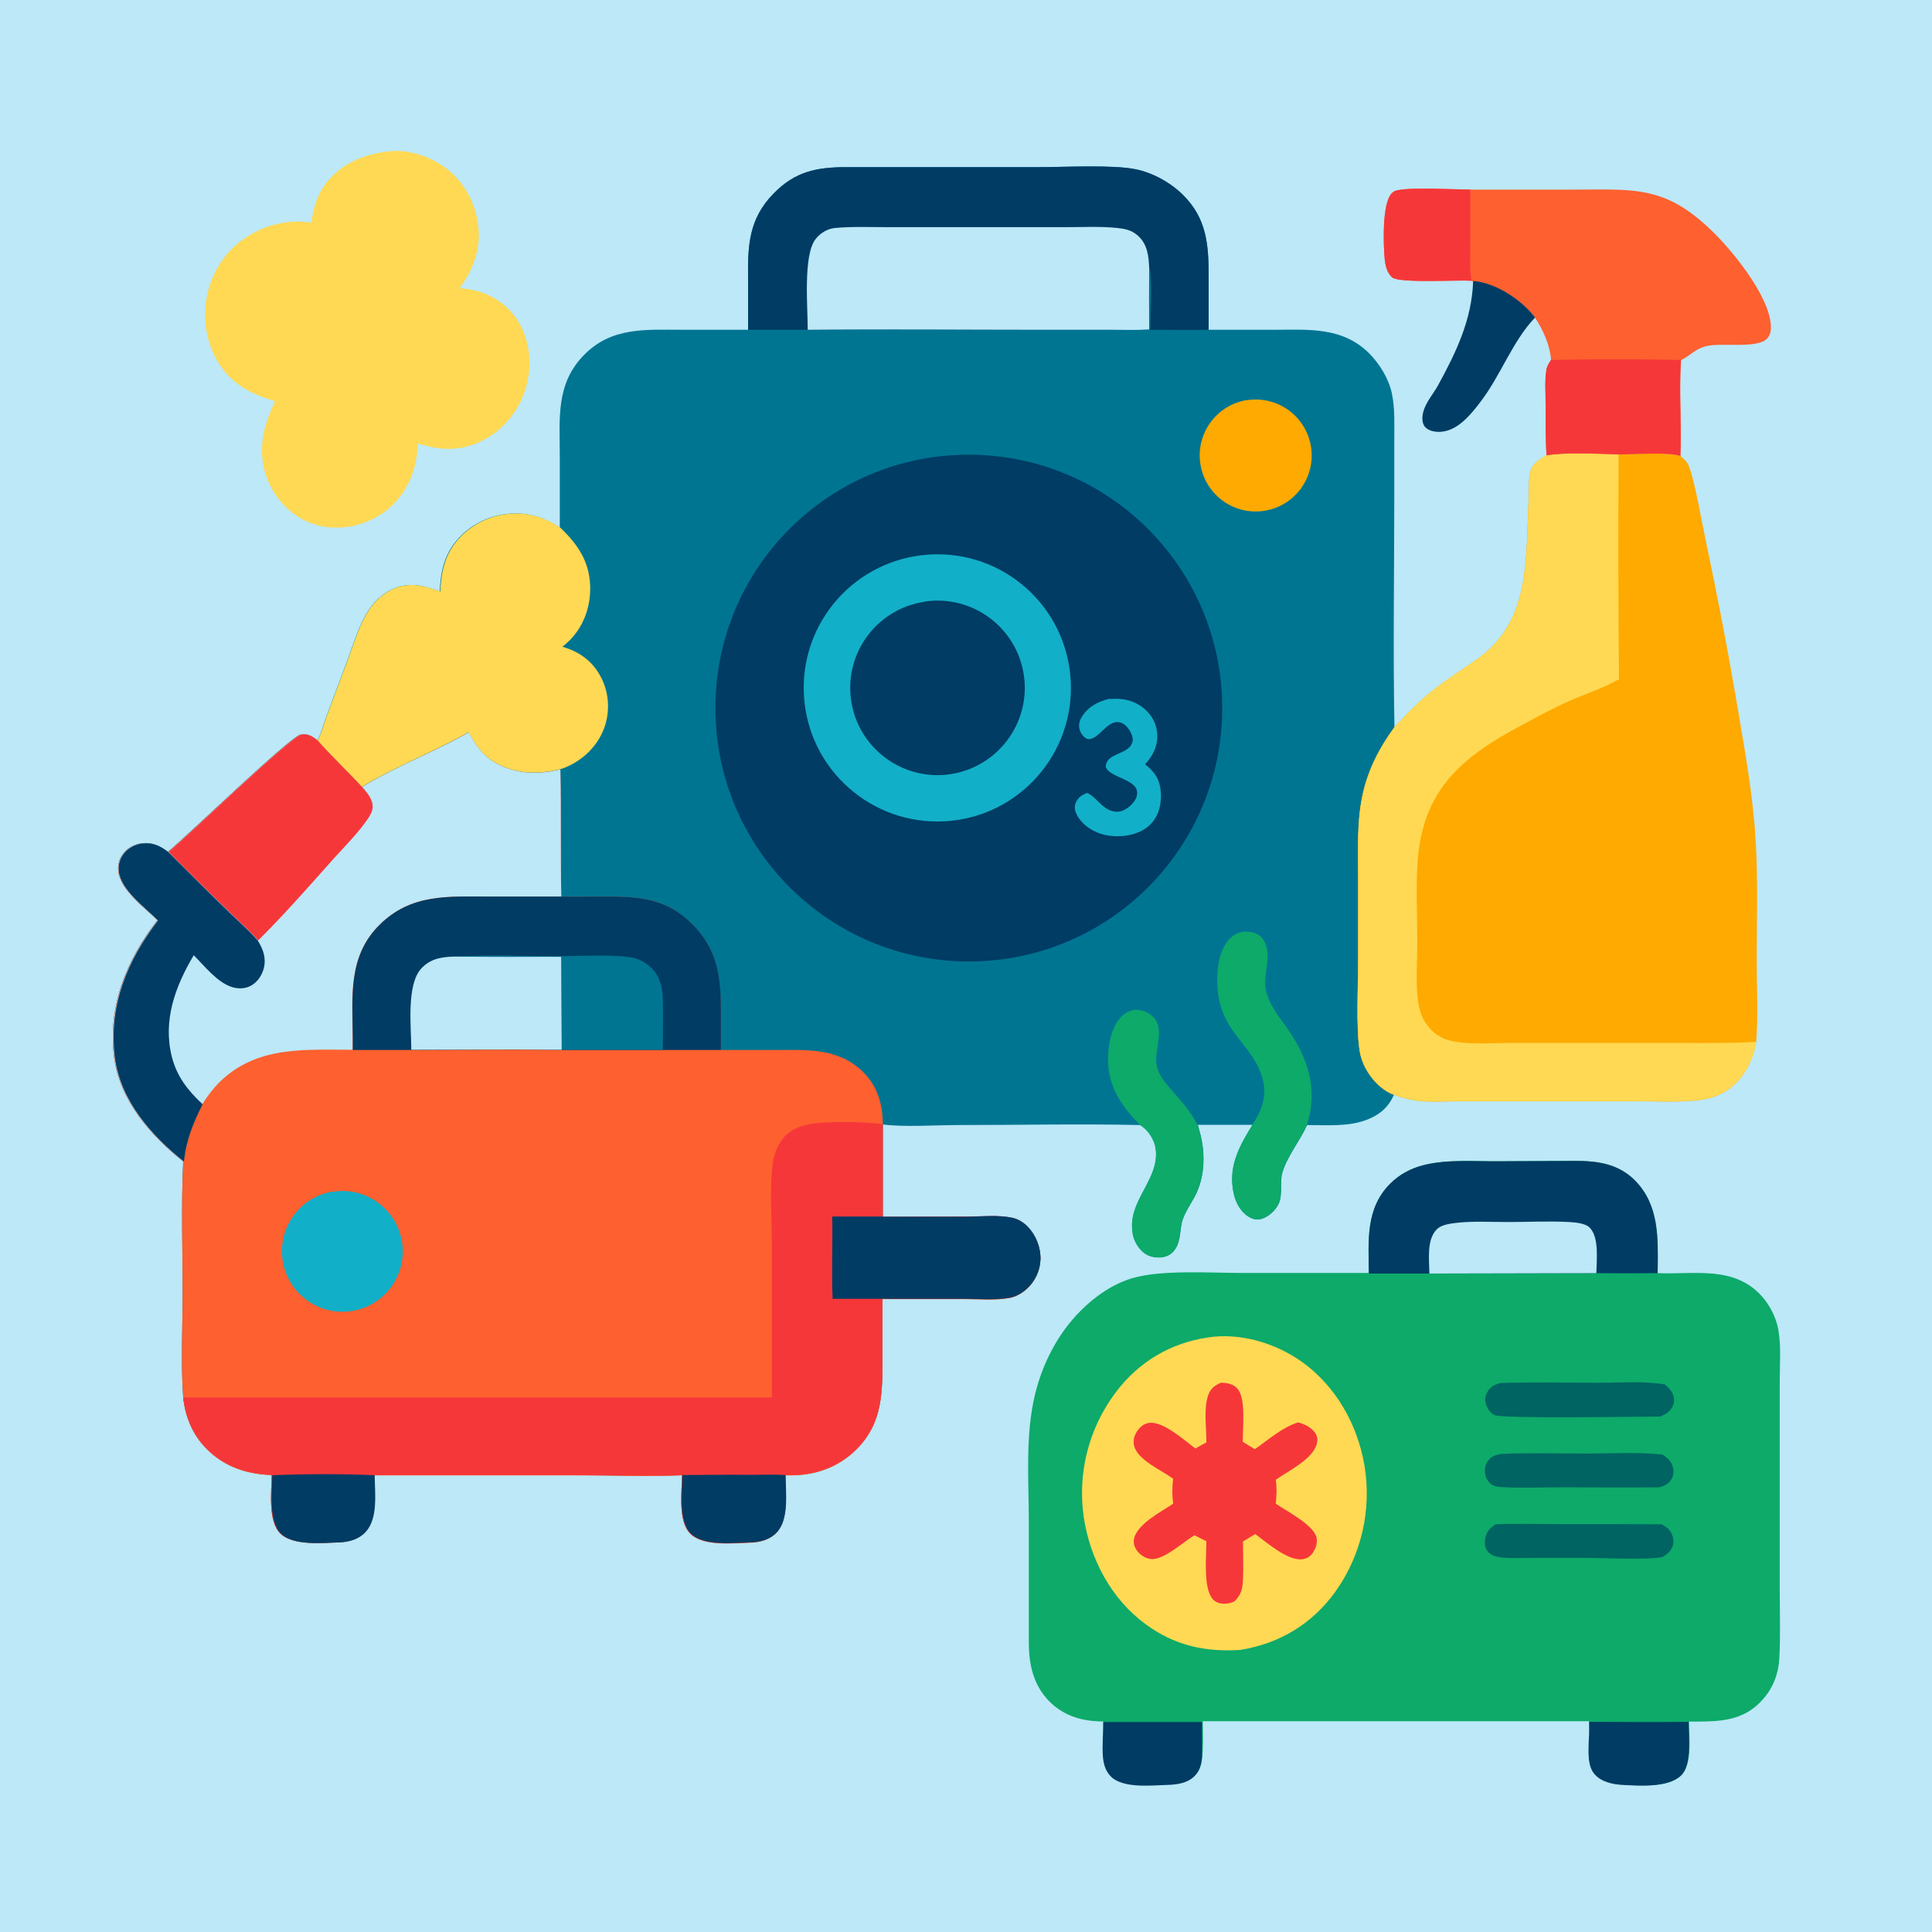 <svg xmlns="http://www.w3.org/2000/svg" id="Layer_1" viewBox="0 0 1024 1024"><defs><style>      .st0 {        fill: #003c64;      }      .st1 {        fill: #12afc8;      }      .st2 {        fill: #007592;      }      .st3 {        fill: #fe602f;      }      .st4 {        fill: #f6373a;      }      .st5 {        fill: #feaa00;      }      .st6 {        fill: #ffd953;      }      .st7 {        fill: #0daa6a;      }      .st8 {        fill: #006462;      }      .st9 {        fill: #bce8f8;      }    </style></defs><path class="st9" d="M0,0h1024v1024H0V0Z"></path><path class="st2" d="M396.5,174.8v-26.4c-.2-18,.2-32.2,13.5-45.8,11.4-11.7,22.8-14,38.5-14h102.2c13.3,0,38.8-1.4,51.1,1.1,9.1,1.8,18.5,7,25.1,13.5,12.6,12.4,13.7,26.3,13.7,43.1v28.5c-.1,0,33.6,0,33.6,0,18.6,0,37-1.9,51.4,12.4,5.7,5.7,10.6,13.7,12.2,21.7,1.6,8,1.2,16.3,1.2,24.4v29.7c0,40.8-.7,81.8.1,122.6-7.8,10.6-13.8,22.2-16.7,35.1-3.3,14.6-2.5,30-2.5,44.9v43.3c0,13.4-1.2,35.7.8,48.2,1.2,7.8,6.3,15.8,12.7,20.3,1.6,1.2,3.5,2.2,5.4,2.9-2.9,6.5-7.4,10.5-14.1,13.1-9.9,3.9-21.4,2.9-31.9,2.9-3.8,8.4-10.2,16-13,24.8-1.8,5.7.5,12.3-2.4,17.6-1.7,3.1-5.2,6.3-8.7,7.3-2.4.7-4.7.2-6.8-1.1-4.3-2.6-6.8-7.4-7.9-12.1-3.2-14.1,2.7-25,9.9-36.6h-29c.5,1.9,1,3.8,1.5,5.6,2.5,10.6,2.1,22.3-3,32.1-2.1,4-4.9,7.9-6.4,12.1-1.9,5.3-.8,11.2-4.2,16.2-1.5,2.2-3.6,3.5-6.2,4-3.3.6-7.2,0-9.9-2-3.1-2.3-5.5-6.2-6.2-10-2.6-13.2,6.6-22.4,10.7-33.8,1.4-3.9,2-8,1.3-12.1-.6-4.1-3.7-9.1-7.3-11.5-.2-.2-.5-.3-.8-.5-32-.7-64.2,0-96.3,0-12.4,0-28.3,1.2-40.2-.3v49c.1,0,44.3-.1,44.3-.1,7.8,0,16.9-1,24.5.7,3.1.7,5.8,2.5,8,4.7,4.3,4.5,6.9,11,6.7,17.3-.2,6-2.9,11.7-7.4,15.7-2.5,2.2-5.6,4-8.9,4.6-7.6,1.4-16.2.6-24,.6h-43.4s0,30,0,30c0,18.8.5,35.5-13.9,49.8-9.4,9.3-21.7,13.7-34.8,13.6-.9,0-1.9,0-2.8,0,0,9.2,2,23.2-4.6,30.3-3.7,4-9.1,5.3-14.3,5.4-8.8.3-24.5,2-31.3-4.6-6.8-6.6-4.6-22.3-4.5-31.1-18.3.7-36.9,0-55.3,0h-107.9c0,9.2,2,22.7-4.8,30-3.6,3.9-8.7,5.3-13.9,5.5-8.6.3-24.3,1.9-31-4.6-6.7-6.6-4.7-22.3-4.6-31-11.3-.5-21.6-3.2-30.6-10.4-9.8-7.8-14.9-18.3-16.3-30.6-1.3-18.3-.3-37.4-.3-55.8,0-23-.8-46.4.3-69.4-17.3-13.8-33.6-32.3-36.6-55-3.5-27.4,6.4-51.5,22.9-72.9-6.7-6.7-19.6-16-20.7-25.9-.4-3.4.5-6.8,2.7-9.5,2.4-3.1,6.2-5,10.1-5.4,5.3-.5,9.3,1.4,13.4,4.6,10.6-8.6,65-61.4,70.6-62.3,3.5-.6,6.2,1.2,8.8,3.3,2-4,3.2-8.7,4.7-12.8l11.5-30.7c3.2-8.6,6-18.5,11.2-26.1,3.1-4.6,7.4-8.4,12.4-10.7,8.7-3.9,16.6-1.9,25,1.3.3-8.4,1.6-16.3,6.3-23.5,5.8-8.9,15.5-15.1,25.9-17.1,11.3-2.2,21.9.4,31.4,6.8v-37.9c0-19.9-2.3-38.4,13-53.8,14.7-14.9,32.9-13.2,52.2-13.2h34.3Z"></path><path class="st3" d="M191.9,417.1c18.1-11,38.2-18.5,56.6-28.9,3.6,6.6,7,11.8,13.6,15.8,10.8,6.4,23,6.7,34.9,3.8.5,22.5,0,45,.5,67.5h24.5c17.6-.1,31.5,1.3,44.6,14.3,13.5,13.3,15.4,27.8,15.4,45.9v21s29.1,0,29.1,0c16.9,0,33.3-1.2,46.4,11.7,7.7,7.7,10.4,17.2,10.4,27.9v49c.1,0,44.3-.1,44.3-.1,7.8,0,16.9-1,24.5.7,3.1.7,5.8,2.5,8,4.7,4.3,4.5,6.9,11,6.7,17.3-.2,6-2.9,11.7-7.4,15.7-2.5,2.2-5.6,4-8.9,4.6-7.6,1.4-16.2.6-24,.6h-43.4s0,30,0,30c0,18.8.5,35.5-13.9,49.8-9.4,9.3-21.7,13.7-34.8,13.6-.9,0-1.9,0-2.8,0,0,9.2,2,23.2-4.6,30.3-3.7,4-9.1,5.3-14.3,5.4-8.8.3-24.5,2-31.3-4.6-6.8-6.6-4.6-22.3-4.5-31.1-18.3.7-36.9,0-55.3,0h-107.9c0,9.2,2,22.7-4.8,30-3.6,3.9-8.7,5.3-13.9,5.5-8.6.3-24.3,1.9-31-4.6-6.7-6.6-4.7-22.3-4.6-31-11.3-.5-21.6-3.2-30.6-10.4-9.8-7.8-14.9-18.3-16.3-30.6-1.3-18.3-.3-37.4-.3-55.8,0-23-.8-46.4.3-69.4-17.3-13.8-33.6-32.3-36.6-55-3.5-27.4,6.4-51.5,22.9-72.9-6.7-6.7-19.6-16-20.7-25.9-.4-3.4.5-6.8,2.7-9.5,2.4-3.1,6.2-5,10.1-5.4,5.3-.5,9.3,1.4,13.4,4.6,10.6-8.6,65-61.4,70.6-62.3,3.5-.6,6.2,1.2,8.8,3.3,7.4,8.5,15.8,16.2,23.4,24.5Z"></path><path class="st4" d="M409.1,740.8v-81.6c0-13.2-1.3-30,.5-42.9.9-6,3.9-12.7,9-16.3,3-2.1,6.5-3.4,10-4.1,8.8-1.7,30.3-1.5,39.3,0v49c.1,0,44.3-.1,44.3-.1,7.8,0,16.9-1,24.5.7,3.1.7,5.8,2.5,8,4.7,4.3,4.5,6.9,11,6.7,17.3-.2,6-2.9,11.7-7.4,15.7-2.5,2.2-5.6,4-8.9,4.6-7.6,1.4-16.2.6-24,.6h-43.4s0,30,0,30c0,18.8.5,35.5-13.9,49.8-9.4,9.3-21.7,13.7-34.8,13.6-.9,0-1.9,0-2.8,0,0,9.2,2,23.2-4.6,30.3-3.7,4-9.1,5.3-14.3,5.4-8.8.3-24.5,2-31.3-4.6-6.8-6.6-4.6-22.3-4.5-31.1-18.3.7-36.9,0-55.3,0h-107.9c0,9.2,2,22.7-4.8,30-3.6,3.9-8.7,5.3-13.9,5.5-8.6.3-24.3,1.9-31-4.6-6.7-6.6-4.7-22.3-4.6-31-11.3-.5-21.6-3.2-30.6-10.4-9.8-7.8-14.9-18.3-16.3-30.6h311.7Z"></path><path class="st0" d="M468.1,644.9h44.2c7.8-.1,16.9-1.1,24.5.6,3.1.7,5.8,2.5,8,4.7,4.3,4.5,6.9,11,6.7,17.3-.2,6-2.9,11.7-7.4,15.7-2.5,2.2-5.6,4-8.9,4.6-7.6,1.4-16.2.6-24,.6h-43.4s-26.5,0-26.5,0c-.6-14.5.1-29-.2-43.6h26.9Z"></path><path class="st0" d="M361.7,781.8c12.2-.1,24.5-.2,36.7-.1,6,0,12.1-.3,18,.1,0,9.2,2,23.2-4.6,30.3-3.7,4-9.1,5.3-14.3,5.4-8.8.3-24.5,2-31.3-4.6-6.8-6.6-4.6-22.3-4.5-31.1Z"></path><path class="st0" d="M144.3,781.9c17.9-.7,36.4-.8,54.3,0,0,9.2,2,22.7-4.8,30.1-3.6,3.9-8.7,5.3-13.9,5.5-8.6.3-24.3,1.9-31-4.6-6.7-6.6-4.7-22.3-4.6-31Z"></path><path class="st9" d="M191.9,417.1c18.1-11,38.2-18.5,56.6-28.9,3.6,6.6,7,11.8,13.6,15.8,10.8,6.4,23,6.7,34.9,3.8.5,22.5,0,45,.5,67.5h-37.9c-21.9-.2-41.8-1.8-58.6,15-16.6,16.5-14.3,37.6-14.1,59.1v7c-25.6,0-51.2-2.2-70.9,17.5-3.4,3.5-6.2,7.2-8.8,11.4-5,9.9-8.8,19.2-9.9,30.4-17.3-13.8-33.6-32.3-36.6-55-3.5-27.4,6.4-51.5,22.9-72.9-6.7-6.7-19.6-16-20.7-25.9-.4-3.4.5-6.8,2.7-9.5,2.4-3.1,6.2-5,10.1-5.4,5.3-.5,9.3,1.4,13.4,4.6,10.6-8.6,65-61.4,70.6-62.3,3.5-.6,6.2,1.2,8.8,3.3,7.4,8.5,15.8,16.2,23.4,24.5Z"></path><path class="st4" d="M89.2,451.6c10.6-8.6,65-61.4,70.6-62.3,3.5-.6,6.2,1.2,8.8,3.3,7.4,8.5,15.8,16.2,23.4,24.5,2.6,3.2,5.8,6.5,5.5,11-.2,2.1-1.1,3.6-2.2,5.4-5.2,7.8-12.6,15.1-18.9,22.1-12.9,14.5-25.8,29.2-39.6,42.9-4.4-5.1-9.8-9.7-14.6-14.5-11.1-10.7-22-21.5-32.9-32.5Z"></path><path class="st0" d="M83.7,487.8c-6.7-6.7-19.6-16-20.7-25.9-.4-3.4.5-6.8,2.7-9.5,2.4-3.1,6.2-5,10.1-5.4,5.3-.5,9.3,1.4,13.4,4.6,10.9,10.9,21.8,21.8,32.9,32.5,4.8,4.7,10.2,9.4,14.6,14.5,2.8,4.7,4.5,9.1,3.1,14.7-1,3.7-3.3,7.2-6.7,9.1-3.1,1.7-6.7,1.8-10,.8-7.8-2.3-14.8-11.3-20.4-16.9-9.8,16.4-16.5,34.6-11.6,53.9,2.7,10.5,8.5,17.8,16.3,25.1-5,9.9-8.8,19.2-9.9,30.4-17.3-13.8-33.6-32.3-36.6-55-3.5-27.4,6.4-51.5,22.9-72.9Z"></path><path class="st0" d="M187,556.4v-7c-.2-21.5-2.5-42.6,14.1-59.1,16.8-16.8,36.7-15.1,58.6-15.1h37.9c0,.1,24.5,0,24.5,0,17.6,0,31.5,1.4,44.6,14.4,13.5,13.3,15.4,27.8,15.4,45.9v21s-30.7,0-30.7,0h-53.6c-26.6-.4-53.2,0-79.8,0h-31Z"></path><path class="st9" d="M240.7,507c19,.2,37.9.2,56.9.1l.2,49.3c-26.6-.3-53.2,0-79.8,0,0-11.6-2.8-34.5,5.4-43.2,4.8-5.1,10.6-6,17.3-6.2Z"></path><path class="st2" d="M240.7,507c18.1-1.1,36.7-.2,54.9-.2,10.8,0,30-1.1,39.8.8,3.3.7,6.5,2.5,9.1,4.7,4.9,4.3,6.6,10.4,6.8,16.8.3,9.1,0,18.3,0,27.3h-53.6c0,0-.2-49.3-.2-49.3-19,0-37.9,0-56.9-.1Z"></path><path class="st1" d="M175.5,631.8c17.4-3.3,34.1,8.1,37.4,25.5,3.3,17.4-8.1,34.1-25.4,37.4-17.4,3.3-34.2-8.1-37.5-25.5-3.3-17.4,8.1-34.2,25.5-37.5Z"></path><path class="st0" d="M396.5,174.8v-26.4c-.2-18,.2-32.2,13.5-45.8,11.4-11.7,22.8-14,38.5-14h102.2c13.3,0,38.8-1.4,51.1,1.1,9.1,1.8,18.5,7,25.1,13.5,12.6,12.4,13.7,26.3,13.7,43.1v28.5c-10.4.2-20.7,0-30.9,0,0-6.2,1.2-28.7-.5-32.8-.1,10.9-.1,21.7,0,32.6-6.7.5-13.5.2-20.2.2h-36.6c-41.4,0-82.8-.4-124.2,0-10.5,0-21.1,0-31.6,0Z"></path><path class="st9" d="M428.1,174.9c.1-11.3-2.6-39.6,4.2-48.2,2.6-3.3,6.5-5.6,10.6-5.9,9.3-.8,18.9-.4,28.3-.4h48.2s45.5,0,45.5,0c8.9,0,18.2-.5,27,.4,4.5.5,7.9,1.1,11.3,4.2,5,4.5,5.6,10.7,5.9,17-.1,10.9-.1,21.7,0,32.6-6.7.5-13.5.2-20.2.2h-36.6c-41.4,0-82.8-.4-124.2,0Z"></path><path class="st6" d="M233.4,313.5c.3-8.4,1.6-16.3,6.3-23.5,5.8-8.9,15.5-15.1,25.9-17.1,11.3-2.2,21.9.4,31.4,6.8,9.2,8.8,15.4,17.8,15.8,31,.3,10.3-3.1,20.5-10.2,28-1.4,1.5-3,2.8-4.5,4.1,8.8,2.5,15.8,7.5,20.2,15.7,4.3,8,5.1,17.4,2.4,26-3,9.4-9.9,16.8-18.7,21.2-1.7.8-3.3,1.5-5.1,2-11.9,2.9-24.1,2.6-34.9-3.8-6.6-4-10-9.2-13.6-15.8-18.4,10.4-38.5,18-56.6,28.9-7.6-8.3-15.9-16.1-23.4-24.5,2-4,3.2-8.7,4.7-12.8l11.5-30.7c3.2-8.6,6-18.5,11.2-26.1,3.1-4.6,7.4-8.4,12.4-10.7,8.7-3.9,16.6-1.9,25,1.3Z"></path><path class="st7" d="M663.8,596.2c4.7-7.5,7.8-14.6,5.6-23.7-5-20.4-25.2-25.2-24.2-54.9.2-5.5,1.1-11.9,4-16.7,1.9-3.2,5-6.2,8.8-6.9,3-.6,6.8,0,9.3,1.7,2.5,1.7,3.8,4.7,4.3,7.6,1.3,8.2-2.8,15.4,0,23.9,2,6.3,6.7,12.3,10.5,17.6,11.1,15.8,16.7,32.3,10.6,51.5-3.8,8.4-10.2,16-13,24.8-1.8,5.7.5,12.3-2.4,17.6-1.7,3.1-5.2,6.3-8.7,7.3-2.4.7-4.7.2-6.8-1.1-4.3-2.6-6.8-7.4-7.9-12.1-3.2-14.1,2.7-25,9.9-36.6Z"></path><path class="st7" d="M604.4,596.3c-9.6-9.3-16.8-20-17.1-33.7-.2-7.7,1.5-18.3,7.2-23.9,2.1-2.1,5.2-3.6,8.2-3.5,3.1,0,6.9,1.9,9,4.3,2.3,2.7,2.8,6.3,2.5,9.7-.9,10.4-3.9,15.2,3.3,24.4,5.6,7.1,12,12.9,16.3,21l1,1.8c.5,1.8,1,3.6,1.5,5.5,2.5,10.6,2.1,22.3-3,32.1-2.1,4-4.9,7.9-6.4,12.1-1.9,5.3-.8,11.2-4.2,16.2-1.5,2.2-3.6,3.5-6.2,4-3.3.6-7.2,0-9.9-2-3.1-2.3-5.5-6.2-6.2-10-2.6-13.2,6.6-22.4,10.7-33.8,1.4-3.9,2-8,1.3-12.1-.6-4.1-3.7-9.1-7.3-11.5-.2-.2-.5-.3-.8-.5Z"></path><path class="st0" d="M513.4,241c74.1,0,134.2,59.9,134.4,134,.2,74.1-59.7,134.3-133.7,134.6-74.3.3-134.7-59.7-134.9-134-.2-74.3,59.9-134.6,134.2-134.6Z"></path><path class="st1" d="M489.3,294.2c38.9-4.2,73.7,23.9,77.9,62.8,4.2,38.9-23.9,73.8-62.7,78-38.9,4.2-73.9-23.9-78.1-62.8-4.2-38.9,23.9-73.8,62.9-78Z"></path><path class="st0" d="M490.4,318.8c25.3-3.6,48.7,14,52.3,39.3,3.6,25.3-14.1,48.7-39.4,52.3-25.3,3.5-48.6-14.1-52.2-39.3-3.6-25.3,14-48.6,39.2-52.2Z"></path><path class="st1" d="M588.3,370.5c7-.6,13.3.8,18.6,5.5,4,3.5,6.4,8.4,6.5,13.8.1,6.2-2.5,10.9-6.5,15.3,2.3,1.8,4.4,3.8,5.9,6.3,2.9,4.8,3.1,11.7,1.7,17.1-1.3,4.9-4.3,9-8.8,11.5-6.2,3.5-15.3,4.1-22,2-5.2-1.6-10.3-5.1-12.9-10-1-1.9-1.5-4-.8-6.1,1-2.8,3-4.3,5.6-5.4.2,0,.4-.2.6-.2,4.5,1.9,7,6.9,11.7,9,2.4,1.1,5.1,1.3,7.5.2,2.7-1.2,6.2-4.3,7-7.2,2.8-9.3-13.5-9.4-16.3-15.6-.2-7.3,10.3-6.6,13.4-11.8.9-1.5,1.1-3,.6-4.7-.8-2.7-3-6-5.7-7.1-6.2-2.4-10.5,6.2-15.3,8.2-1.1.5-2.4.7-3.5,0-1.7-1-2.9-2.9-3.4-4.7-.7-2.5,0-4.9,1.4-7,3.4-5.3,8.8-7.9,14.6-9.3Z"></path><path class="st5" d="M661,212.1c16.3-2.5,31.5,8.7,33.9,25,2.4,16.3-8.9,31.4-25.2,33.7-16.2,2.3-31.1-8.9-33.5-25.1-2.4-16.1,8.7-31.2,24.9-33.7Z"></path><path class="st7" d="M725.5,674.9c-.1-17.2-1.9-34.2,11.3-47.5,5-5,11.1-8.2,17.9-9.9,12.5-3.1,26.6-1.9,39.4-2l40.9-.2c11.9,0,22.9,1.6,31.6,10.4,12.9,13.1,12.2,30.7,12,47.8v1.3c19.3.8,40.2-4.1,54.9,11.9,4.4,4.8,7.8,11.4,9,17.8,1.6,8.6.8,18.4.8,27.1v44.5c0,0,0,66.9,0,66.9,0,11.8.4,23.8-.2,35.6-.5,9.8-4.2,18.3-11.6,25-10.3,9.4-23.2,8.8-36.3,8.9,0,7.6,1.9,22.8-4.1,28.5-6.9,6.6-22.4,5.4-31.4,4.9-5.1-.3-11-1.7-14.4-5.7-4-4.6-3.1-12.9-3-18.6v-9.3h-204.8c0,6,.3,12.1-.2,18-.3,4.1-1,7.7-4,10.7-3.5,3.5-8.6,4.4-13.3,4.6-8.7.2-24.4,2.2-31-4.4-5.2-5.2-4.4-13.4-4.3-20.2v-8.6c-10.7,0-20.6-2.7-28.4-10.5-8.4-8.4-10.9-19.2-11-30.7v-63.8c0-22.4-2-46.6,3.3-68.4,4-16.4,12.1-32.2,24.1-44.2,7.6-7.7,17.3-14.4,27.7-17.4,15.6-4.5,41-2.7,57.8-2.7h67.5Z"></path><path class="st0" d="M725.5,674.9c-.1-17.2-1.9-34.2,11.3-47.5,5-5,11.1-8.2,17.9-9.9,12.5-3.1,26.6-1.9,39.4-2l40.9-.2c11.9,0,22.9,1.6,31.6,10.4,12.9,13.1,12.2,30.7,12,47.8v1.3c-10.9.1-21.7.1-32.5,0l-88.4.2h-32.1Z"></path><path class="st9" d="M757.6,675c-.1-7.2-1.6-18,4-23.5,2.3-2.3,6.6-2.9,9.8-3.3,9-1.1,18.8-.5,27.9-.5,10.7,0,21.7-.6,32.4,0,3.2.2,8.6.6,10.9,3,5.1,5.3,3.6,17.2,3.5,24.1l-88.4.2Z"></path><path class="st0" d="M842.4,912.6c17.5.1,35.1.2,52.6,0,0,7.6,1.9,22.8-4.1,28.5-6.9,6.6-22.4,5.4-31.4,4.9-5.1-.3-11-1.7-14.4-5.7-4-4.6-3.1-12.9-3-18.6.4-3,.2-6.2.2-9.2Z"></path><path class="st0" d="M584.8,912.7h52.3c0,0,0,18,0,18-.3,4.1-1,7.7-4,10.7-3.5,3.5-8.6,4.4-13.3,4.6-8.7.2-24.4,2.2-31-4.4-5.2-5.2-4.4-13.4-4.3-20.2.2-2.9.3-5.7.3-8.6Z"></path><path class="st6" d="M640.1,708.9c17.1-2.7,35.8,2.9,49.8,12.8,18.1,12.9,29.6,33.3,33.3,55,3.9,23.5-1.6,47.5-15.4,66.9-12.4,17.2-29.6,27.5-50.4,30.9-18.8,1.2-35-2.4-50.3-13.7-18.2-13.4-29.4-34.6-32.7-56.8-3.4-23.5,2.8-47.3,17.1-66.2,12.1-16,28.9-26,48.7-28.9Z"></path><path class="st4" d="M647.2,732.9c3,0,6,.5,8.3,2.7,5.2,5,3,21.4,3.2,28.6l6.4,3.9c7-4.9,14.8-11.8,23-14.2,3.5,1,6.7,2.5,8.9,5.5,1.1,1.5,1.4,3.3,1.1,5.1-1.4,8.5-15.3,15.1-21.9,19.8.6,4.4.4,8.4,0,12.7,5.7,3.9,20.2,11.3,21.6,18,.6,2.8-.5,5.9-2.1,8.2-1.3,1.8-3.1,2.9-5.3,3.2-7.9,1.1-19.1-9-25.1-13.3l-6.5,3.9c0,6.6.3,13.3,0,20-.2,5.1-.9,8.3-4.6,11.8-1.6.8-3.4,1.2-5.2,1.2-2.3,0-4.5-.6-6.1-2.3-5.3-5.7-3.5-23-3.5-30.8l-6.3-3.2c-5.9,3.5-16.4,13.4-23.2,12.6-3.1-.4-5.9-2.3-7.6-4.9-1.2-1.8-1.7-3.9-1.2-6,1.7-7.7,14.6-14.3,20.7-18.4-.6-4.7-.6-8.6,0-13.2-5.9-4.5-18.8-9.8-20.7-17.5-.7-2.8,0-5.2,1.5-7.6,1.4-2.2,3.5-4,6.1-4.5,7.7-1.3,18.9,9.2,24.9,13.5l5.8-3.2c.1-7.7-1.6-17.8,1-25.1,1.3-3.7,3.5-5.1,7-6.7Z"></path><path class="st8" d="M795.5,733c17-.5,34.1-.2,51.1-.1,11.5,0,24.5-1.1,35.8.9,1.7,1.4,3.3,3,4.2,5,.8,2,1,4.4,0,6.4-1.4,3-3.7,4.4-6.7,5.6-11.4,0-83.2,1.3-87.8-.8-2.2-1-3.7-3.4-4.5-5.7-.8-2.4-.4-4.7.9-6.8,1.6-2.7,4-3.8,7-4.5Z"></path><path class="st8" d="M792.6,807.9c11.4-.5,22.9-.1,34.3-.1,17.9,0,35.9,0,53.8.1,2,1.1,3.7,2.2,4.9,4.2,1.2,2.1,1.8,4.8,1,7.2-1,2.9-2.9,4.6-5.6,6-8.3,1.6-31.1.4-41,.4h-28.9c-5.2,0-10.8.4-16-.3-2.6-.4-5.2-1.1-6.8-3.4-1.5-2.1-1.5-4.7-1-7.1.8-3.4,2.5-5.1,5.3-6.9Z"></path><path class="st8" d="M796.1,770.6c15.5-.7,31.2-.1,46.7-.2,12.6,0,25.9-.9,38.5.6,2.6,1.8,4.6,3.5,5.4,6.7.5,2.1.4,4.4-.8,6.3-1.5,2.5-3.6,3.5-6.4,4.3-17.4.2-34.8,0-52.2,0-10.4,0-21,.5-31.3-.1-1.7-.1-3.6-.3-5.1-1.2-1.8-1.1-3-2.9-3.6-5-.6-2.5-.3-5.3,1.1-7.4,1.9-2.7,4.4-3.6,7.6-4Z"></path><path class="st5" d="M819.7,241.3c9.7-1.7,27.8-.8,38.2-.5,7.4,0,26.4-1.4,32.7.8,1.7,1.5,3.5,2.9,4.4,5.1,3.3,7.9,7.2,31.1,9.2,40.5,6.6,31,12.5,62.2,17.7,93.4,3.7,21.8,7.5,43.8,8.7,65.9,1.2,21.1.5,42.3.5,63.4,0,13.9.9,28.5-.3,42.4-1.9,10.2-6.5,19.5-15.3,25.5-5,3.4-10.3,4.8-16.2,5.4-10.1,1.1-20.8.5-30.9.5h-51s-43.5,0-43.5,0c-8.3,0-17.6.8-25.7-.8-3.2-.6-6.4-1.6-9.5-2.7-1.9-.6-3.8-1.7-5.4-2.9-6.4-4.6-11.5-12.5-12.7-20.3-2-12.6-.8-34.8-.8-48.2v-43.3c0-14.9-.8-30.3,2.5-44.9,2.9-12.9,8.9-24.5,16.7-35.1,6.8-7.3,13.7-14.4,21.6-20.5,7.5-5.8,15.5-10.7,23.1-16.2,27.8-20.1,24.8-53,26.5-83.4.3-4.6-.2-9.9.7-14.4,1-5.4,4.5-6.9,8.7-9.7Z"></path><path class="st6" d="M819.7,241.3c9.7-1.7,27.8-.8,38.2-.5-.2,39.7-.2,79.5.2,119.2l-.7.4c-8.1,4.5-17.2,7.4-25.6,11.1-7.7,3.4-15.3,7.5-22.7,11.5-24.1,12.7-46.1,26.5-54.3,54.1-1.6,5.4-2.7,11-3.2,16.6-1.3,14.9-.4,30.4-.4,45.4,0,10-.9,20.9.3,30.8.5,4,1.5,7.9,3.5,11.3,2.7,4.7,7.4,8.7,12.7,10.1,9.8,2.6,21.1,1.5,31.2,1.5h91.6c13.5,0,27,.2,40.4-.6-1.9,10.2-6.5,19.5-15.3,25.5-5,3.4-10.3,4.8-16.2,5.4-10.1,1.1-20.8.5-30.9.5h-51s-43.5,0-43.5,0c-8.3,0-17.6.8-25.7-.8-3.2-.6-6.4-1.6-9.5-2.7-1.9-.6-3.8-1.7-5.4-2.9-6.4-4.6-11.5-12.5-12.7-20.3-2-12.6-.8-34.8-.8-48.2v-43.3c0-14.9-.8-30.3,2.5-44.9,2.9-12.9,8.9-24.5,16.7-35.1,6.8-7.3,13.7-14.4,21.6-20.5,7.5-5.8,15.5-10.7,23.1-16.2,27.8-20.1,24.8-53,26.5-83.4.3-4.6-.2-9.9.7-14.4,1-5.4,4.5-6.9,8.7-9.7Z"></path><path class="st6" d="M208.4,80c9-.4,19,2.9,26.4,8,9.9,6.8,16.3,17.4,18.3,29.2,2.4,13.5-1.7,24.6-9.4,35.5,3.3.3,6.5.8,9.7,1.7,9.5,2.7,17.6,9,22.3,17.7,5.6,10.5,6.3,23.2,2.7,34.5-3.7,11.5-11.8,21.4-22.6,26.9-11.4,5.8-22.4,5.4-34.3,1.5-.3,8.6-2.3,16.9-6.8,24.3-6.4,10.6-16.1,16.8-27.9,19.6-8.7,1.5-17.2.9-25.2-3-9.9-4.8-17-13.5-20.6-23.9-4.6-13.7-1.3-26.8,4.8-39.3-11.3-3.6-20.5-7.5-27.9-17.3-7.7-10.2-10.5-23.7-8.6-36.2,2-13,8.7-24.5,19.4-32.2,10.3-7.5,23.7-11,36.3-9,1.1-8.4,3.5-16,9.1-22.5,8.7-10.1,21.3-14.5,34.2-15.5Z"></path><path class="st3" d="M779.9,148.8c-7.4-.5-37.8,1.4-41.9-1.7-2.9-2.3-3.8-6.6-4.1-10.1-.7-7.6-1.4-29.1,3.7-34.5.9-1,2-1.5,3.3-1.7,7.6-1.6,29.4-.4,38.4-.3h53.4c33.9,0,50.2-2.7,76.4,23.6,10.2,10.2,30,34.6,29.5,49.9,0,2.2-.8,4.4-2.4,5.8-5.7,5.1-23.9,1.6-32,3.7-6.1,1.6-8.3,5-13.2,7.4-1.1,16.9.4,33.9-.3,50.8-6.3-2.2-25.3-.8-32.7-.8-10.4-.3-28.5-1.3-38.2.5-.7-8.8-.4-17.7-.5-26.5,0-6.1-.6-12.9.4-18.9.3-1.9,1.4-3.5,2.4-5.1-.6-8.1-4.1-15.7-8.4-22.4-.3-.4-.7-.9-1-1.3-7.3-8.7-20.3-17.2-31.8-18.1h-.9Z"></path><path class="st4" d="M822,190.8c22.9-.5,46-.5,68.9,0-1.1,16.9.4,33.9-.3,50.8-6.3-2.2-25.3-.8-32.7-.8-10.4-.3-28.5-1.3-38.2.5-.7-8.8-.4-17.7-.5-26.5,0-6.1-.6-12.9.4-18.9.3-1.9,1.4-3.5,2.4-5.1Z"></path><path class="st4" d="M779.9,148.8c-7.4-.5-37.8,1.4-41.9-1.7-2.9-2.3-3.8-6.6-4.1-10.1-.7-7.6-1.4-29.1,3.7-34.5.9-1,2-1.5,3.3-1.7,7.6-1.6,29.4-.4,38.4-.3v29.2c0,6.3-.5,13.1.7,19.3Z"></path><path class="st0" d="M780.8,148.9c11.6.9,24.6,9.4,31.8,18.1.4.4.7.9,1,1.3-12,12.6-18.1,30.5-28.7,44.4-5,6.6-11.8,15.2-20.6,16.1-2.8.3-6.7-.1-8.8-2.3-2.2-2.3-1.8-6.2-.9-9,1.5-4.7,5.1-8.8,7.5-13.1,9.7-17.7,18-34.9,18.7-55.4Z"></path></svg>